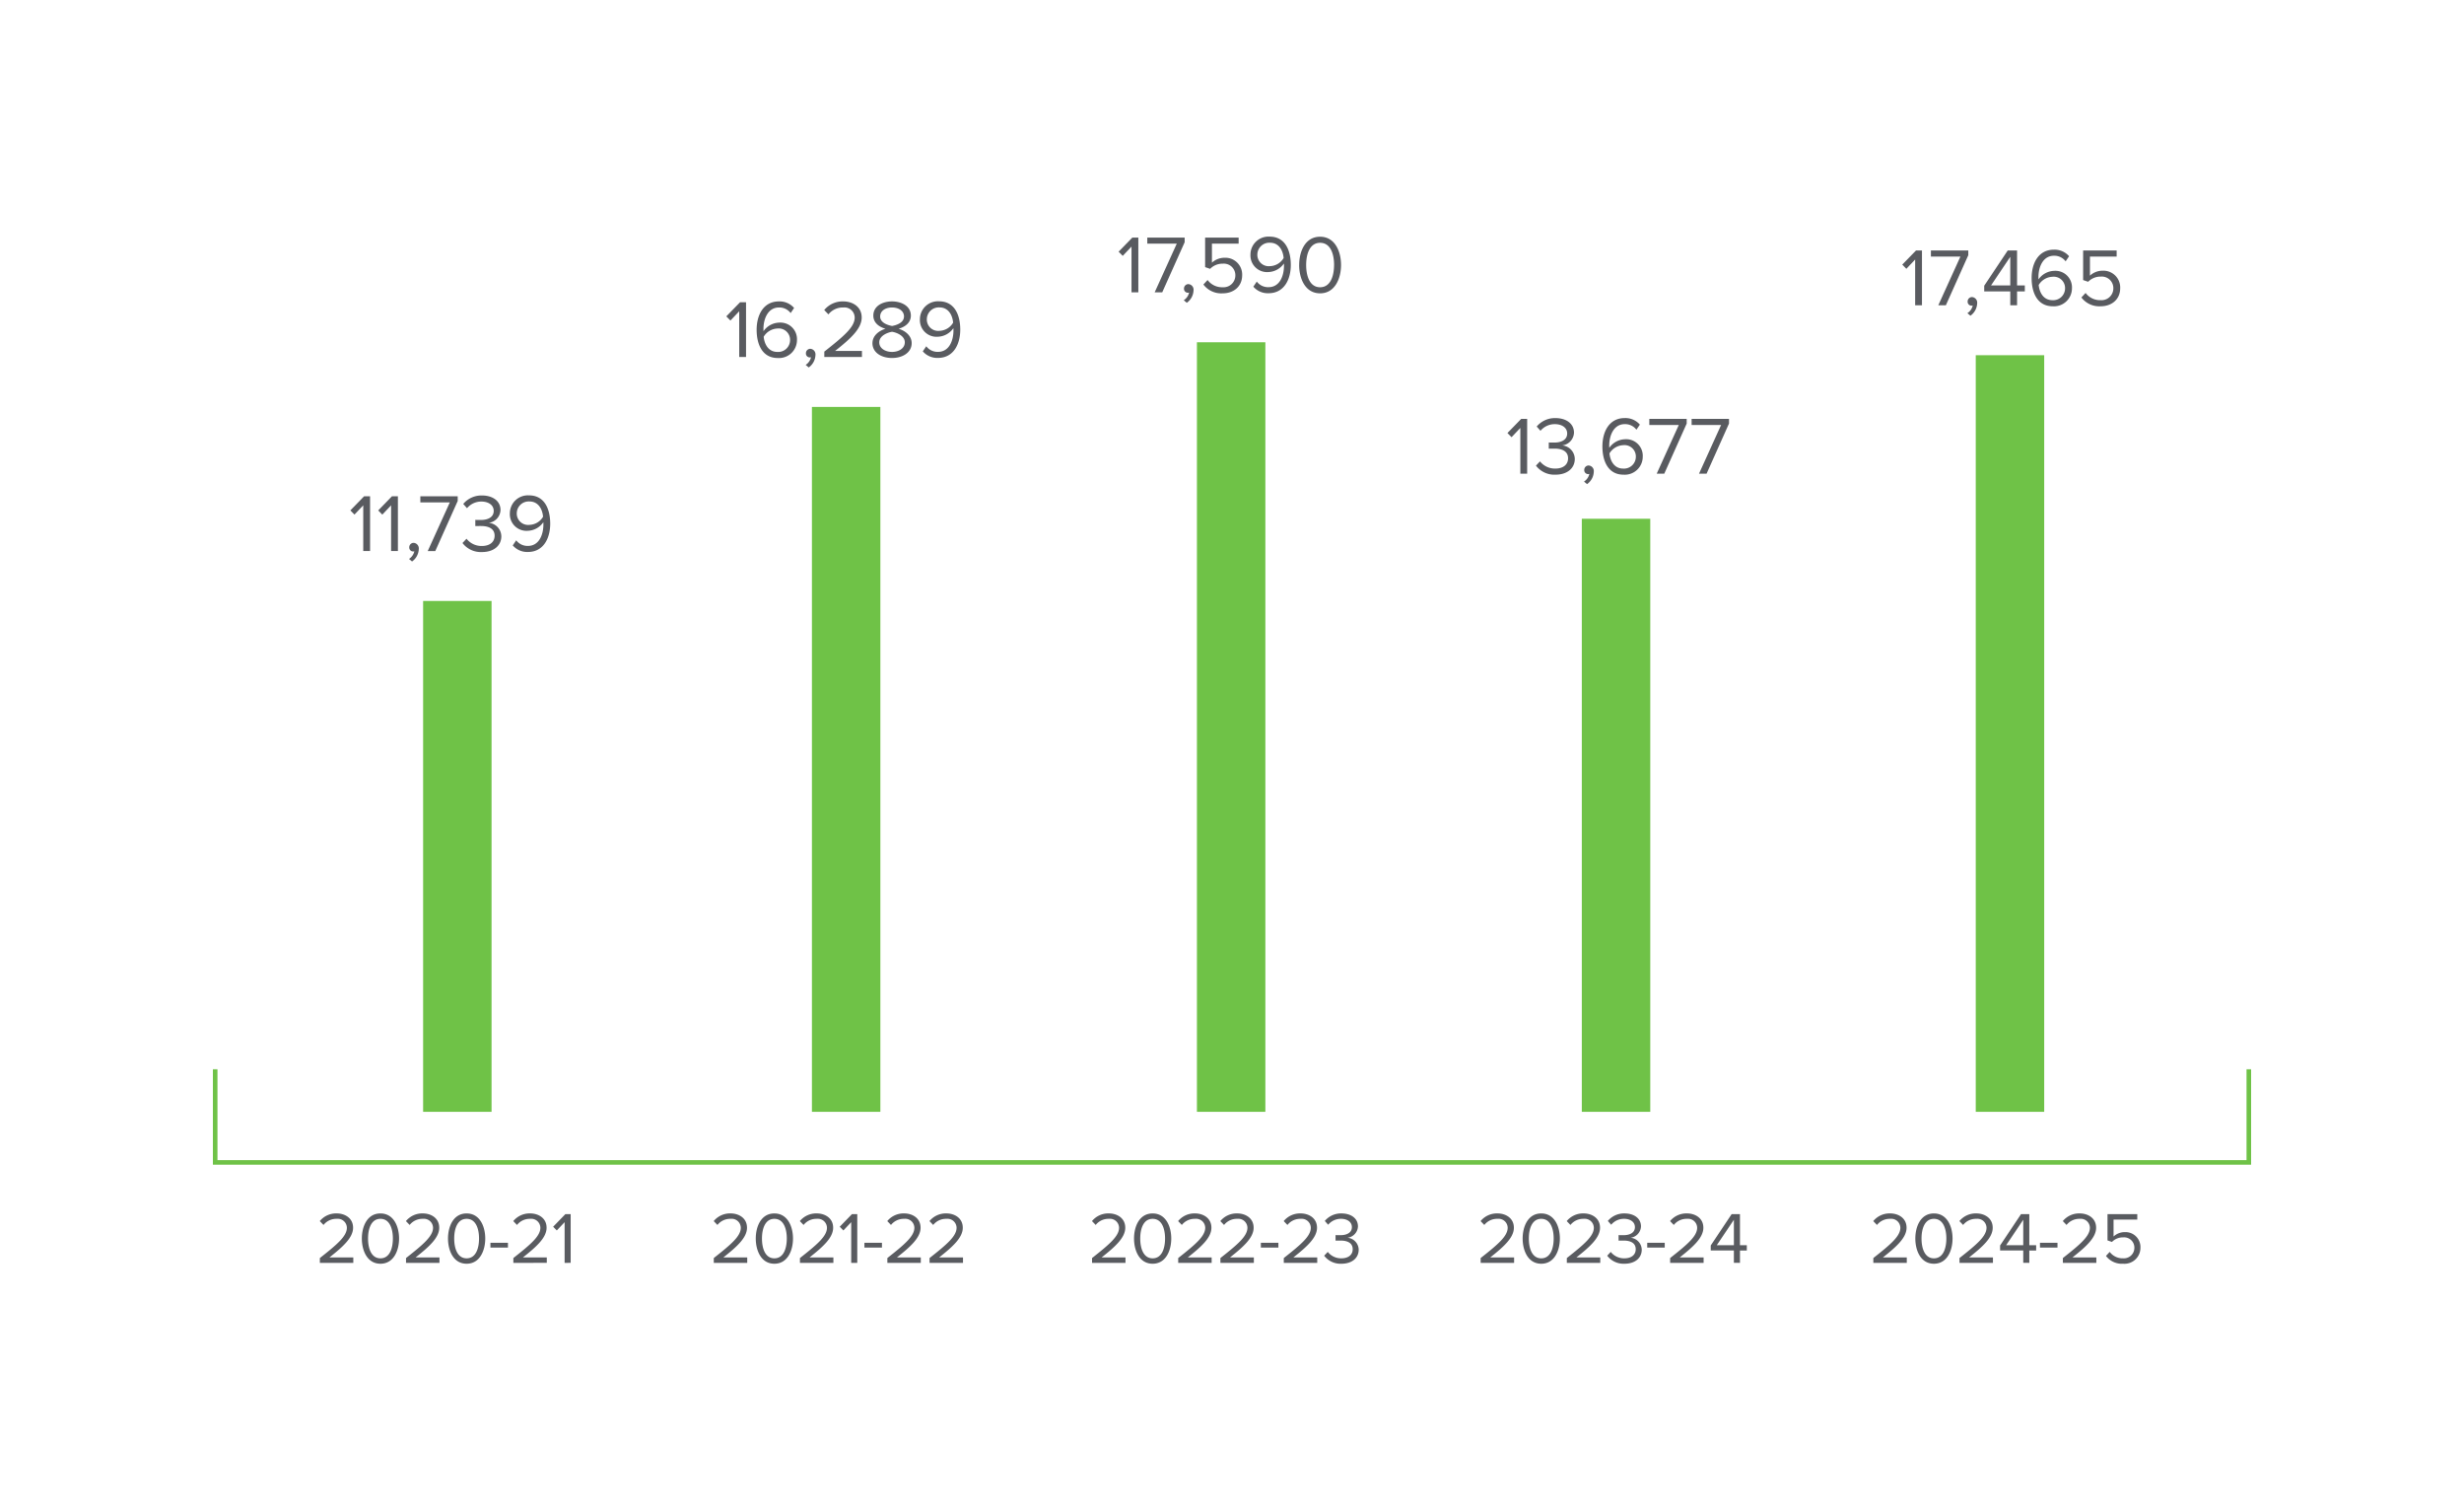 <svg xmlns="http://www.w3.org/2000/svg" width="540" height="330" viewBox="0 0 540 330">
  <g id="Group_5107" data-name="Group 5107" transform="translate(-7940 5512)">
    <path id="Path_14572" data-name="Path 14572" d="M0,0H540V330H0Z" transform="translate(7940 -5512)" fill="#fff"/>
    <path id="Path_13637" data-name="Path 13637" d="M7.769,5.418V4.233H2.536C5.513,1.881,7.721-.1,7.721-2.28c0-2.128-1.808-3.136-3.585-3.136A4.623,4.623,0,0,0,.424-3.736l.816.848a3.569,3.569,0,0,1,2.9-1.344A2,2,0,0,1,6.361-2.28c0,1.84-2.08,3.617-5.921,6.641V5.418ZM9.641.089c0,2.592,1.152,5.521,4.081,5.521C16.634,5.61,17.8,2.681,17.8.089c0-2.608-1.168-5.5-4.081-5.5C10.793-5.416,9.641-2.52,9.641.089Zm6.8,0c0,2.128-.688,4.337-2.72,4.337S11,2.217,11,.089s.688-4.321,2.72-4.321S16.442-2.04,16.442.089ZM26.652,5.418V4.233H21.419C24.4,1.881,26.6-.1,26.6-2.28c0-2.128-1.808-3.136-3.585-3.136a4.623,4.623,0,0,0-3.713,1.68l.816.848a3.569,3.569,0,0,1,2.9-1.344A2,2,0,0,1,25.244-2.28c0,1.84-2.08,3.617-5.921,6.641V5.418ZM28.524.089c0,2.592,1.152,5.521,4.081,5.521,2.912,0,4.081-2.928,4.081-5.521,0-2.608-1.168-5.5-4.081-5.5C29.676-5.416,28.524-2.52,28.524.089Zm6.8,0c0,2.128-.688,4.337-2.72,4.337s-2.72-2.208-2.72-4.337.688-4.321,2.72-4.321S35.325-2.04,35.325.089Zm6.337,1.984V1.017H37.821V2.073Zm8.513,3.344V4.233H44.942C47.919,1.881,50.127-.1,50.127-2.28c0-2.128-1.808-3.136-3.585-3.136a4.623,4.623,0,0,0-3.713,1.68l.816.848a3.569,3.569,0,0,1,2.9-1.344A2,2,0,0,1,48.767-2.28c0,1.84-2.08,3.617-5.921,6.641V5.418Zm5.233,0V-5.256H54.24L51.567-2.5l.8.816L54.08-3.5V5.418Z" transform="translate(8009.659 -5240.656)" fill="#595b60"/>
    <path id="Path_13626" data-name="Path 13626" d="M0,115.17H447.682V-115.137H0Z" transform="translate(7986.159 -5347.016)" fill="none"/>
    <path id="Path_13638" data-name="Path 13638" d="M4.51,6V-6H3.2L.189-2.907l.9.918L3.015-4.023V6Zm6.1,0V-6H9.3l-3.006,3.1.9.918L9.118-4.023V6Zm3.1,2.286a3.475,3.475,0,0,0,1.476-2.718A1.222,1.222,0,0,0,14.051,4.2a.964.964,0,0,0-.954.972.857.857,0,0,0,.864.918.835.835,0,0,0,.252-.036,2.687,2.687,0,0,1-1.17,1.674Z" transform="translate(8016.593 -5397.235)" fill="#595b60"/>
    <path id="Path_13639" data-name="Path 13639" d="M3.555,6.1,8.47-4.878V-5.9H.279v1.332H6.742L1.9,6.1ZM9.514,4.339a5.064,5.064,0,0,0,4.267,1.98c2.646,0,4.249-1.458,4.249-3.456A3.02,3.02,0,0,0,15.257-.089,2.924,2.924,0,0,0,17.85-2.88c0-2.034-1.764-3.2-4.069-3.2a5.2,5.2,0,0,0-4.1,1.854l.828.936a4.068,4.068,0,0,1,3.168-1.458c1.458,0,2.682.72,2.682,2.052,0,1.386-1.278,1.98-2.79,1.98-.486,0-1.044,0-1.242-.018V.631c.18-.018.738-.018,1.242-.018,1.764,0,2.988.63,2.988,2.124,0,1.386-1.062,2.25-2.808,2.25A4.17,4.17,0,0,1,10.4,3.4Zm11.018.522a4.174,4.174,0,0,0,3.33,1.44c3.366,0,4.879-2.952,4.879-6.193,0-3.276-1.278-6.211-4.645-6.211A3.946,3.946,0,0,0,19.9-2.177a3.644,3.644,0,0,0,3.943,3.835A4.308,4.308,0,0,0,27.229-.215a4.387,4.387,0,0,1,.018.486c0,2.268-.954,4.7-3.384,4.7a3.1,3.1,0,0,1-2.574-1.224Zm6.643-6.283A3.593,3.593,0,0,1,24.186.361a2.487,2.487,0,0,1-2.772-2.592A2.618,2.618,0,0,1,24.168-4.77C26.257-4.77,27.049-2.916,27.175-1.421Z" transform="translate(8031.841 -5397.334)" fill="#595b60"/>
    <path id="Path_13627" data-name="Path 13627" d="M0,0V111.952" transform="translate(8040.228 -5380.291)" fill="none" stroke="#6fc247" stroke-linejoin="round" stroke-width="15"/>
    <path id="Path_13640" data-name="Path 13640" d="M7.769,5.418V4.233H2.536C5.513,1.881,7.721-.1,7.721-2.28c0-2.128-1.808-3.136-3.585-3.136A4.623,4.623,0,0,0,.424-3.736l.816.848a3.569,3.569,0,0,1,2.9-1.344A2,2,0,0,1,6.361-2.28c0,1.84-2.08,3.617-5.921,6.641V5.418ZM9.641.089c0,2.592,1.152,5.521,4.081,5.521C16.634,5.61,17.8,2.681,17.8.089c0-2.608-1.168-5.5-4.081-5.5C10.793-5.416,9.641-2.52,9.641.089Zm6.8,0c0,2.128-.688,4.337-2.72,4.337S11,2.217,11,.089s.688-4.321,2.72-4.321S16.442-2.04,16.442.089ZM26.652,5.418V4.233H21.419C24.4,1.881,26.6-.1,26.6-2.28c0-2.128-1.808-3.136-3.585-3.136a4.623,4.623,0,0,0-3.713,1.68l.816.848a3.569,3.569,0,0,1,2.9-1.344A2,2,0,0,1,25.244-2.28c0,1.84-2.08,3.617-5.921,6.641V5.418Zm5.233,0V-5.256H30.716L28.044-2.5l.8.816L30.556-3.5V5.418Zm5.409-3.344V1.017H33.453V2.073Zm8.513,3.344V4.233H40.574C43.55,1.881,45.758-.1,45.758-2.28c0-2.128-1.808-3.136-3.585-3.136a4.623,4.623,0,0,0-3.713,1.68l.816.848a3.569,3.569,0,0,1,2.9-1.344A2,2,0,0,1,44.4-2.28c0,1.84-2.08,3.617-5.921,6.641V5.418Zm9.249,0V4.233H49.823C52.8,1.881,55.008-.1,55.008-2.28c0-2.128-1.808-3.136-3.585-3.136a4.623,4.623,0,0,0-3.713,1.68l.816.848a3.569,3.569,0,0,1,2.9-1.344A2,2,0,0,1,53.648-2.28c0,1.84-2.08,3.617-5.921,6.641V5.418Z" transform="translate(8095.99 -5240.656)" fill="#595b60"/>
    <path id="Path_13628" data-name="Path 13628" d="M0,115.17H447.682V-115.137H0Z" transform="translate(7986.159 -5347.016)" fill="none"/>
    <path id="Path_13641" data-name="Path 13641" d="M4.51,6.1V-5.9H3.2L.189-2.808l.9.918L3.015-3.924V6.1ZM6.832.127c0,3.258,1.278,6.193,4.627,6.193A3.941,3.941,0,0,0,15.671,2.4a3.63,3.63,0,0,0-3.925-3.835A4.315,4.315,0,0,0,8.344.433a4.069,4.069,0,0,1-.018-.468c0-2.358,1.062-4.717,3.384-4.717a3.077,3.077,0,0,1,2.574,1.224l.756-1.116a4.177,4.177,0,0,0-3.33-1.44C8.344-6.084,6.832-3.132,6.832.127Zm7.327,2.322A2.6,2.6,0,0,1,11.4,4.988c-2.088,0-2.88-1.836-3.024-3.33a3.69,3.69,0,0,1,3.006-1.8A2.487,2.487,0,0,1,14.159,2.449ZM18.246,8.39a3.475,3.475,0,0,0,1.476-2.718A1.222,1.222,0,0,0,18.588,4.3a.964.964,0,0,0-.954.972.857.857,0,0,0,.864.918.835.835,0,0,0,.252-.036,2.687,2.687,0,0,1-1.17,1.674ZM29.911,6.1V4.772H24.024c3.348-2.646,5.833-4.879,5.833-7.327,0-2.394-2.034-3.529-4.033-3.529a5.2,5.2,0,0,0-4.177,1.89l.918.954a4.015,4.015,0,0,1,3.258-1.512,2.245,2.245,0,0,1,2.5,2.2c0,2.07-2.34,4.069-6.661,7.471V6.1Zm2.3-3.042c0,2.052,1.926,3.258,4.3,3.258,2.358,0,4.3-1.224,4.3-3.258,0-1.6-1.368-2.7-2.862-3.15,1.386-.4,2.682-1.3,2.682-2.88,0-2.16-2.142-3.114-4.123-3.114-2,0-4.1.954-4.1,3.114,0,1.584,1.278,2.484,2.664,2.88C33.584.361,32.216,1.459,32.216,3.061Zm6.913-5.833c0,1.458-1.872,1.944-2.61,2.07-.72-.126-2.61-.612-2.61-2.07,0-1.242,1.152-1.98,2.61-1.98C37.958-4.752,39.129-4.014,39.129-2.772Zm.18,5.671c0,1.3-1.314,2.088-2.79,2.088-1.494,0-2.808-.792-2.808-2.088,0-1.566,2.07-2.232,2.808-2.322C37.256.667,39.309,1.333,39.309,2.9Zm3.943,1.962a4.174,4.174,0,0,0,3.33,1.44c3.366,0,4.879-2.952,4.879-6.193,0-3.276-1.278-6.211-4.645-6.211a3.946,3.946,0,0,0-4.195,3.925,3.644,3.644,0,0,0,3.943,3.835A4.308,4.308,0,0,0,49.948-.215a4.387,4.387,0,0,1,.018.486c0,2.268-.954,4.7-3.384,4.7a3.1,3.1,0,0,1-2.574-1.224Zm6.643-6.283A3.593,3.593,0,0,1,46.906.361a2.487,2.487,0,0,1-2.772-2.592A2.618,2.618,0,0,1,46.888-4.77C48.976-4.77,49.768-2.916,49.894-1.421Z" transform="translate(8098.989 -5439.86)" fill="#595b60"/>
    <path id="Path_13629" data-name="Path 13629" d="M0,0V154.478" transform="translate(8125.437 -5422.817)" fill="none" stroke="#6fc247" stroke-linejoin="round" stroke-width="15"/>
    <path id="Path_13642" data-name="Path 13642" d="M7.769,5.418V4.233H2.536C5.513,1.881,7.721-.1,7.721-2.28c0-2.128-1.808-3.136-3.585-3.136A4.623,4.623,0,0,0,.424-3.736l.816.848a3.569,3.569,0,0,1,2.9-1.344A2,2,0,0,1,6.361-2.28c0,1.84-2.08,3.617-5.921,6.641V5.418ZM9.641.089c0,2.592,1.152,5.521,4.081,5.521C16.634,5.61,17.8,2.681,17.8.089c0-2.608-1.168-5.5-4.081-5.5C10.793-5.416,9.641-2.52,9.641.089Zm6.8,0c0,2.128-.688,4.337-2.72,4.337S11,2.217,11,.089s.688-4.321,2.72-4.321S16.442-2.04,16.442.089ZM26.652,5.418V4.233H21.419C24.4,1.881,26.6-.1,26.6-2.28c0-2.128-1.808-3.136-3.585-3.136a4.623,4.623,0,0,0-3.713,1.68l.816.848a3.569,3.569,0,0,1,2.9-1.344A2,2,0,0,1,25.244-2.28c0,1.84-2.08,3.617-5.921,6.641V5.418Zm1.52-1.568a4.5,4.5,0,0,0,3.793,1.76c2.352,0,3.777-1.3,3.777-3.072A2.684,2.684,0,0,0,33.277-.087a2.6,2.6,0,0,0,2.3-2.48c0-1.808-1.568-2.848-3.617-2.848a4.624,4.624,0,0,0-3.649,1.648l.736.832a3.616,3.616,0,0,1,2.816-1.3c1.3,0,2.384.64,2.384,1.824,0,1.232-1.136,1.76-2.48,1.76-.432,0-.928,0-1.1-.016V.553c.16-.016.656-.016,1.1-.016,1.568,0,2.656.56,2.656,1.888,0,1.232-.944,2-2.5,2a3.707,3.707,0,0,1-2.976-1.408Zm12.61-1.776V1.017H36.941V2.073ZM49.3,5.418V4.233H44.062C47.039,1.881,49.247-.1,49.247-2.28c0-2.128-1.808-3.136-3.585-3.136a4.623,4.623,0,0,0-3.713,1.68l.816.848a3.569,3.569,0,0,1,2.9-1.344A2,2,0,0,1,47.887-2.28c0,1.84-2.08,3.617-5.921,6.641V5.418Zm7.969,0v-2.7h1.5V1.545h-1.5v-6.8H55.44L50.863,1.609v1.1h5.073v2.7ZM55.936,1.545H52.191l3.745-5.569Z" transform="translate(8264.055 -5240.656)" fill="#595b60"/>
    <path id="Path_13630" data-name="Path 13630" d="M0,115.17H447.682V-115.137H0Z" transform="translate(7986.159 -5347.016)" fill="none"/>
    <path id="Path_13643" data-name="Path 13643" d="M4.51,6.095V-5.913H3.2L.189-2.817l.9.918L3.015-3.933V6.095ZM6.436,4.33A5.064,5.064,0,0,0,10.7,6.311c2.646,0,4.249-1.458,4.249-3.456A3.02,3.02,0,0,0,12.179-.1a2.924,2.924,0,0,0,2.592-2.79c0-2.034-1.764-3.2-4.069-3.2A5.2,5.2,0,0,0,6.6-4.239l.828.936a4.068,4.068,0,0,1,3.168-1.458c1.458,0,2.682.72,2.682,2.052,0,1.386-1.278,1.98-2.79,1.98-.486,0-1.044,0-1.242-.018V.622C9.424.6,9.982.6,10.486.6c1.764,0,2.988.63,2.988,2.124,0,1.386-1.062,2.25-2.808,2.25A4.17,4.17,0,0,1,7.318,3.394Zm11.2,4.051A3.475,3.475,0,0,0,19.11,5.663a1.222,1.222,0,0,0-1.134-1.368.964.964,0,0,0-.954.972.857.857,0,0,0,.864.918.835.835,0,0,0,.252-.036,2.687,2.687,0,0,1-1.17,1.674ZM21,.118c0,3.258,1.278,6.193,4.627,6.193a3.941,3.941,0,0,0,4.213-3.925,3.63,3.63,0,0,0-3.925-3.835,4.315,4.315,0,0,0-3.4,1.872,4.069,4.069,0,0,1-.018-.468c0-2.358,1.062-4.717,3.384-4.717a3.077,3.077,0,0,1,2.574,1.224l.756-1.116a4.177,4.177,0,0,0-3.33-1.44C22.512-6.093,21-3.141,21,.118ZM28.327,2.44a2.6,2.6,0,0,1-2.754,2.538c-2.088,0-2.88-1.836-3.024-3.33a3.69,3.69,0,0,1,3.006-1.8A2.487,2.487,0,0,1,28.327,2.44Zm6.229,3.655L39.471-4.887V-5.913H31.279v1.332h6.463L32.9,6.095Zm9.271,0L48.742-4.887V-5.913H40.551v1.332h6.463L42.171,6.095Z" transform="translate(8270.177 -5414.284)" fill="#595b60"/>
    <path id="Path_13631" data-name="Path 13631" d="M0,0V129.975" transform="translate(8294.164 -5398.313)" fill="none" stroke="#6fc247" stroke-linejoin="round" stroke-width="15"/>
    <path id="Path_13644" data-name="Path 13644" d="M7.769,5.418V4.233H2.536C5.513,1.881,7.721-.1,7.721-2.28c0-2.128-1.808-3.136-3.585-3.136A4.623,4.623,0,0,0,.424-3.736l.816.848a3.569,3.569,0,0,1,2.9-1.344A2,2,0,0,1,6.361-2.28c0,1.84-2.08,3.617-5.921,6.641V5.418ZM9.641.089c0,2.592,1.152,5.521,4.081,5.521C16.634,5.61,17.8,2.681,17.8.089c0-2.608-1.168-5.5-4.081-5.5C10.793-5.416,9.641-2.52,9.641.089Zm6.8,0c0,2.128-.688,4.337-2.72,4.337S11,2.217,11,.089s.688-4.321,2.72-4.321S16.442-2.04,16.442.089ZM26.652,5.418V4.233H21.419C24.4,1.881,26.6-.1,26.6-2.28c0-2.128-1.808-3.136-3.585-3.136a4.623,4.623,0,0,0-3.713,1.68l.816.848a3.569,3.569,0,0,1,2.9-1.344A2,2,0,0,1,25.244-2.28c0,1.84-2.08,3.617-5.921,6.641V5.418Zm7.969,0v-2.7h1.5V1.545h-1.5v-6.8H32.8L28.22,1.609v1.1h5.073v2.7ZM33.293,1.545H29.548l3.745-5.569Zm7.505.528V1.017H36.957V2.073Zm8.513,3.344V4.233H44.078C47.055,1.881,49.263-.1,49.263-2.28c0-2.128-1.808-3.136-3.585-3.136a4.623,4.623,0,0,0-3.713,1.68l.816.848a3.569,3.569,0,0,1,2.9-1.344A2,2,0,0,1,47.9-2.28c0,1.84-2.08,3.617-5.921,6.641V5.418ZM51.423,3.9A4.358,4.358,0,0,0,55.184,5.61a3.5,3.5,0,0,0,3.793-3.521,3.27,3.27,0,0,0-3.392-3.408,3.61,3.61,0,0,0-2.5.96V-4.072h5.2V-5.256H51.759V.5l.976.336A3.346,3.346,0,0,1,55.2-.167a2.249,2.249,0,0,1,2.448,2.3,2.3,2.3,0,0,1-2.464,2.288,3.513,3.513,0,0,1-2.944-1.408Z" transform="translate(8350.113 -5240.656)" fill="#595b60"/>
    <path id="Path_13645" data-name="Path 13645" d="M4.51,6V-6H3.2L.189-2.907l.9.918L3.015-4.023V6ZM9.748,6,14.663-4.977V-6H6.472v1.332h6.463L8.092,6Z" transform="translate(8356.7 -5451.101)" fill="#595b60"/>
    <path id="Path_13646" data-name="Path 13646" d="M1.179,8.381A3.475,3.475,0,0,0,2.655,5.663,1.222,1.222,0,0,0,1.521,4.294a.964.964,0,0,0-.954.972.857.857,0,0,0,.864.918.835.835,0,0,0,.252-.036A2.687,2.687,0,0,1,.513,7.823ZM11.4,6.095V3.052H13.1V1.738H11.4V-5.913H9.352L4.2,1.81V3.052H9.91V6.095ZM9.91,1.738H5.7L9.91-4.527ZM14.591.118c0,3.258,1.278,6.193,4.627,6.193A3.941,3.941,0,0,0,23.43,2.386a3.63,3.63,0,0,0-3.925-3.835A4.315,4.315,0,0,0,16.1.424a4.069,4.069,0,0,1-.018-.468c0-2.358,1.062-4.717,3.384-4.717a3.077,3.077,0,0,1,2.574,1.224L22.8-4.653a4.177,4.177,0,0,0-3.33-1.44C16.1-6.093,14.591-3.141,14.591.118ZM21.918,2.44a2.6,2.6,0,0,1-2.754,2.538c-2.088,0-2.88-1.836-3.024-3.33a3.69,3.69,0,0,1,3.006-1.8A2.487,2.487,0,0,1,21.918,2.44ZM25.5,4.384a4.9,4.9,0,0,0,4.231,1.926C32.144,6.311,34,4.8,34,2.35a3.678,3.678,0,0,0-3.817-3.835A4.061,4.061,0,0,0,27.373-.4V-4.581h5.851V-5.913H25.879V.568l1.1.378A3.764,3.764,0,0,1,29.749-.188,2.53,2.53,0,0,1,32.5,2.4a2.592,2.592,0,0,1-2.772,2.574,3.952,3.952,0,0,1-3.312-1.584Z" transform="translate(8370.652 -5451.191)" fill="#595b60"/>
    <path id="Path_13632" data-name="Path 13632" d="M0,115.17H447.682V-115.137H0Z" transform="translate(7986.159 -5347.016)" fill="none"/>
    <path id="Path_13633" data-name="Path 13633" d="M0,0V165.818" transform="translate(8380.498 -5434.158)" fill="none" stroke="#6fc247" stroke-linejoin="round" stroke-width="15"/>
    <path id="Path_13647" data-name="Path 13647" d="M7.769,5.418V4.233H2.536C5.513,1.881,7.721-.1,7.721-2.28c0-2.128-1.808-3.136-3.585-3.136A4.623,4.623,0,0,0,.424-3.736l.816.848a3.569,3.569,0,0,1,2.9-1.344A2,2,0,0,1,6.361-2.28c0,1.84-2.08,3.617-5.921,6.641V5.418ZM9.641.089c0,2.592,1.152,5.521,4.081,5.521C16.634,5.61,17.8,2.681,17.8.089c0-2.608-1.168-5.5-4.081-5.5C10.793-5.416,9.641-2.52,9.641.089Zm6.8,0c0,2.128-.688,4.337-2.72,4.337S11,2.217,11,.089s.688-4.321,2.72-4.321S16.442-2.04,16.442.089ZM26.652,5.418V4.233H21.419C24.4,1.881,26.6-.1,26.6-2.28c0-2.128-1.808-3.136-3.585-3.136a4.623,4.623,0,0,0-3.713,1.68l.816.848a3.569,3.569,0,0,1,2.9-1.344A2,2,0,0,1,25.244-2.28c0,1.84-2.08,3.617-5.921,6.641V5.418Zm9.249,0V4.233H30.668C33.645,1.881,35.853-.1,35.853-2.28c0-2.128-1.808-3.136-3.585-3.136a4.623,4.623,0,0,0-3.713,1.68l.816.848a3.569,3.569,0,0,1,2.9-1.344A2,2,0,0,1,34.493-2.28c0,1.84-2.08,3.617-5.921,6.641V5.418Zm5.377-3.344V1.017H37.437V2.073Zm8.513,3.344V4.233H44.558C47.535,1.881,49.743-.1,49.743-2.28c0-2.128-1.808-3.136-3.585-3.136a4.623,4.623,0,0,0-3.713,1.68l.816.848a3.569,3.569,0,0,1,2.9-1.344A2,2,0,0,1,48.383-2.28c0,1.84-2.08,3.617-5.921,6.641V5.418Zm1.52-1.568A4.5,4.5,0,0,0,55.1,5.61c2.352,0,3.777-1.3,3.777-3.072A2.684,2.684,0,0,0,56.416-.087a2.6,2.6,0,0,0,2.3-2.48c0-1.808-1.568-2.848-3.617-2.848a4.624,4.624,0,0,0-3.649,1.648l.736.832a3.616,3.616,0,0,1,2.816-1.3c1.3,0,2.384.64,2.384,1.824,0,1.232-1.136,1.76-2.48,1.76-.432,0-.928,0-1.1-.016V.553c.16-.016.656-.016,1.1-.016,1.568,0,2.656.56,2.656,1.888,0,1.232-.944,2-2.5,2A3.707,3.707,0,0,1,52.1,3.017Z" transform="translate(8178.888 -5240.656)" fill="#595b60"/>
    <path id="Path_13648" data-name="Path 13648" d="M4.51,6V-6H3.2L.189-2.907l.9.918L3.015-4.023V6ZM9.748,6,14.663-4.977V-6H6.472v1.332h6.463L8.092,6Z" transform="translate(8184.962 -5453.936)" fill="#595b60"/>
    <path id="Path_13649" data-name="Path 13649" d="M1.179,8.39A3.475,3.475,0,0,0,2.655,5.672,1.222,1.222,0,0,0,1.521,4.3a.964.964,0,0,0-.954.972.857.857,0,0,0,.864.918.835.835,0,0,0,.252-.036A2.687,2.687,0,0,1,.513,7.832Zm3.637-4A4.9,4.9,0,0,0,9.046,6.32c2.412,0,4.267-1.512,4.267-3.961A3.678,3.678,0,0,0,9.5-1.475,4.061,4.061,0,0,0,6.688-.4V-4.572h5.851V-5.9H5.194V.577l1.1.378A3.764,3.764,0,0,1,9.064-.179a2.53,2.53,0,0,1,2.754,2.592A2.592,2.592,0,0,1,9.046,4.988,3.952,3.952,0,0,1,5.734,3.4Zm10.946.468a4.174,4.174,0,0,0,3.33,1.44c3.366,0,4.879-2.952,4.879-6.193,0-3.276-1.278-6.211-4.645-6.211a3.946,3.946,0,0,0-4.195,3.925,3.644,3.644,0,0,0,3.943,3.835A4.308,4.308,0,0,0,22.458-.215a4.387,4.387,0,0,1,.018.486c0,2.268-.954,4.7-3.384,4.7a3.1,3.1,0,0,1-2.574-1.224ZM22.4-1.421A3.593,3.593,0,0,1,19.416.361a2.487,2.487,0,0,1-2.772-2.592A2.618,2.618,0,0,1,19.4-4.77C21.486-4.77,22.278-2.916,22.4-1.421Zm3.4,1.53c0,2.916,1.3,6.211,4.591,6.211,3.276,0,4.591-3.294,4.591-6.211,0-2.934-1.314-6.193-4.591-6.193C27.1-6.084,25.807-2.826,25.807.109Zm7.651,0c0,2.394-.774,4.879-3.06,4.879S27.337,2.5,27.337.109s.774-4.861,3.06-4.861S33.458-2.285,33.458.109Z" transform="translate(8198.915 -5454.035)" fill="#595b60"/>
    <path id="Path_13634" data-name="Path 13634" d="M0,0V168.652" transform="translate(8209.812 -5436.993)" fill="none" stroke="#6fc247" stroke-linejoin="round" stroke-width="15"/>
    <path id="Path_13635" data-name="Path 13635" d="M0,0V20.413H445.682V0" transform="translate(7987.159 -5277.663)" fill="none" stroke="#6fc247" stroke-width="1"/>
    <path id="Path_13636" data-name="Path 13636" d="M0,115.17H447.682V-115.137H0Z" transform="translate(7986.159 -5347.016)" fill="none"/>
  </g>
</svg>

